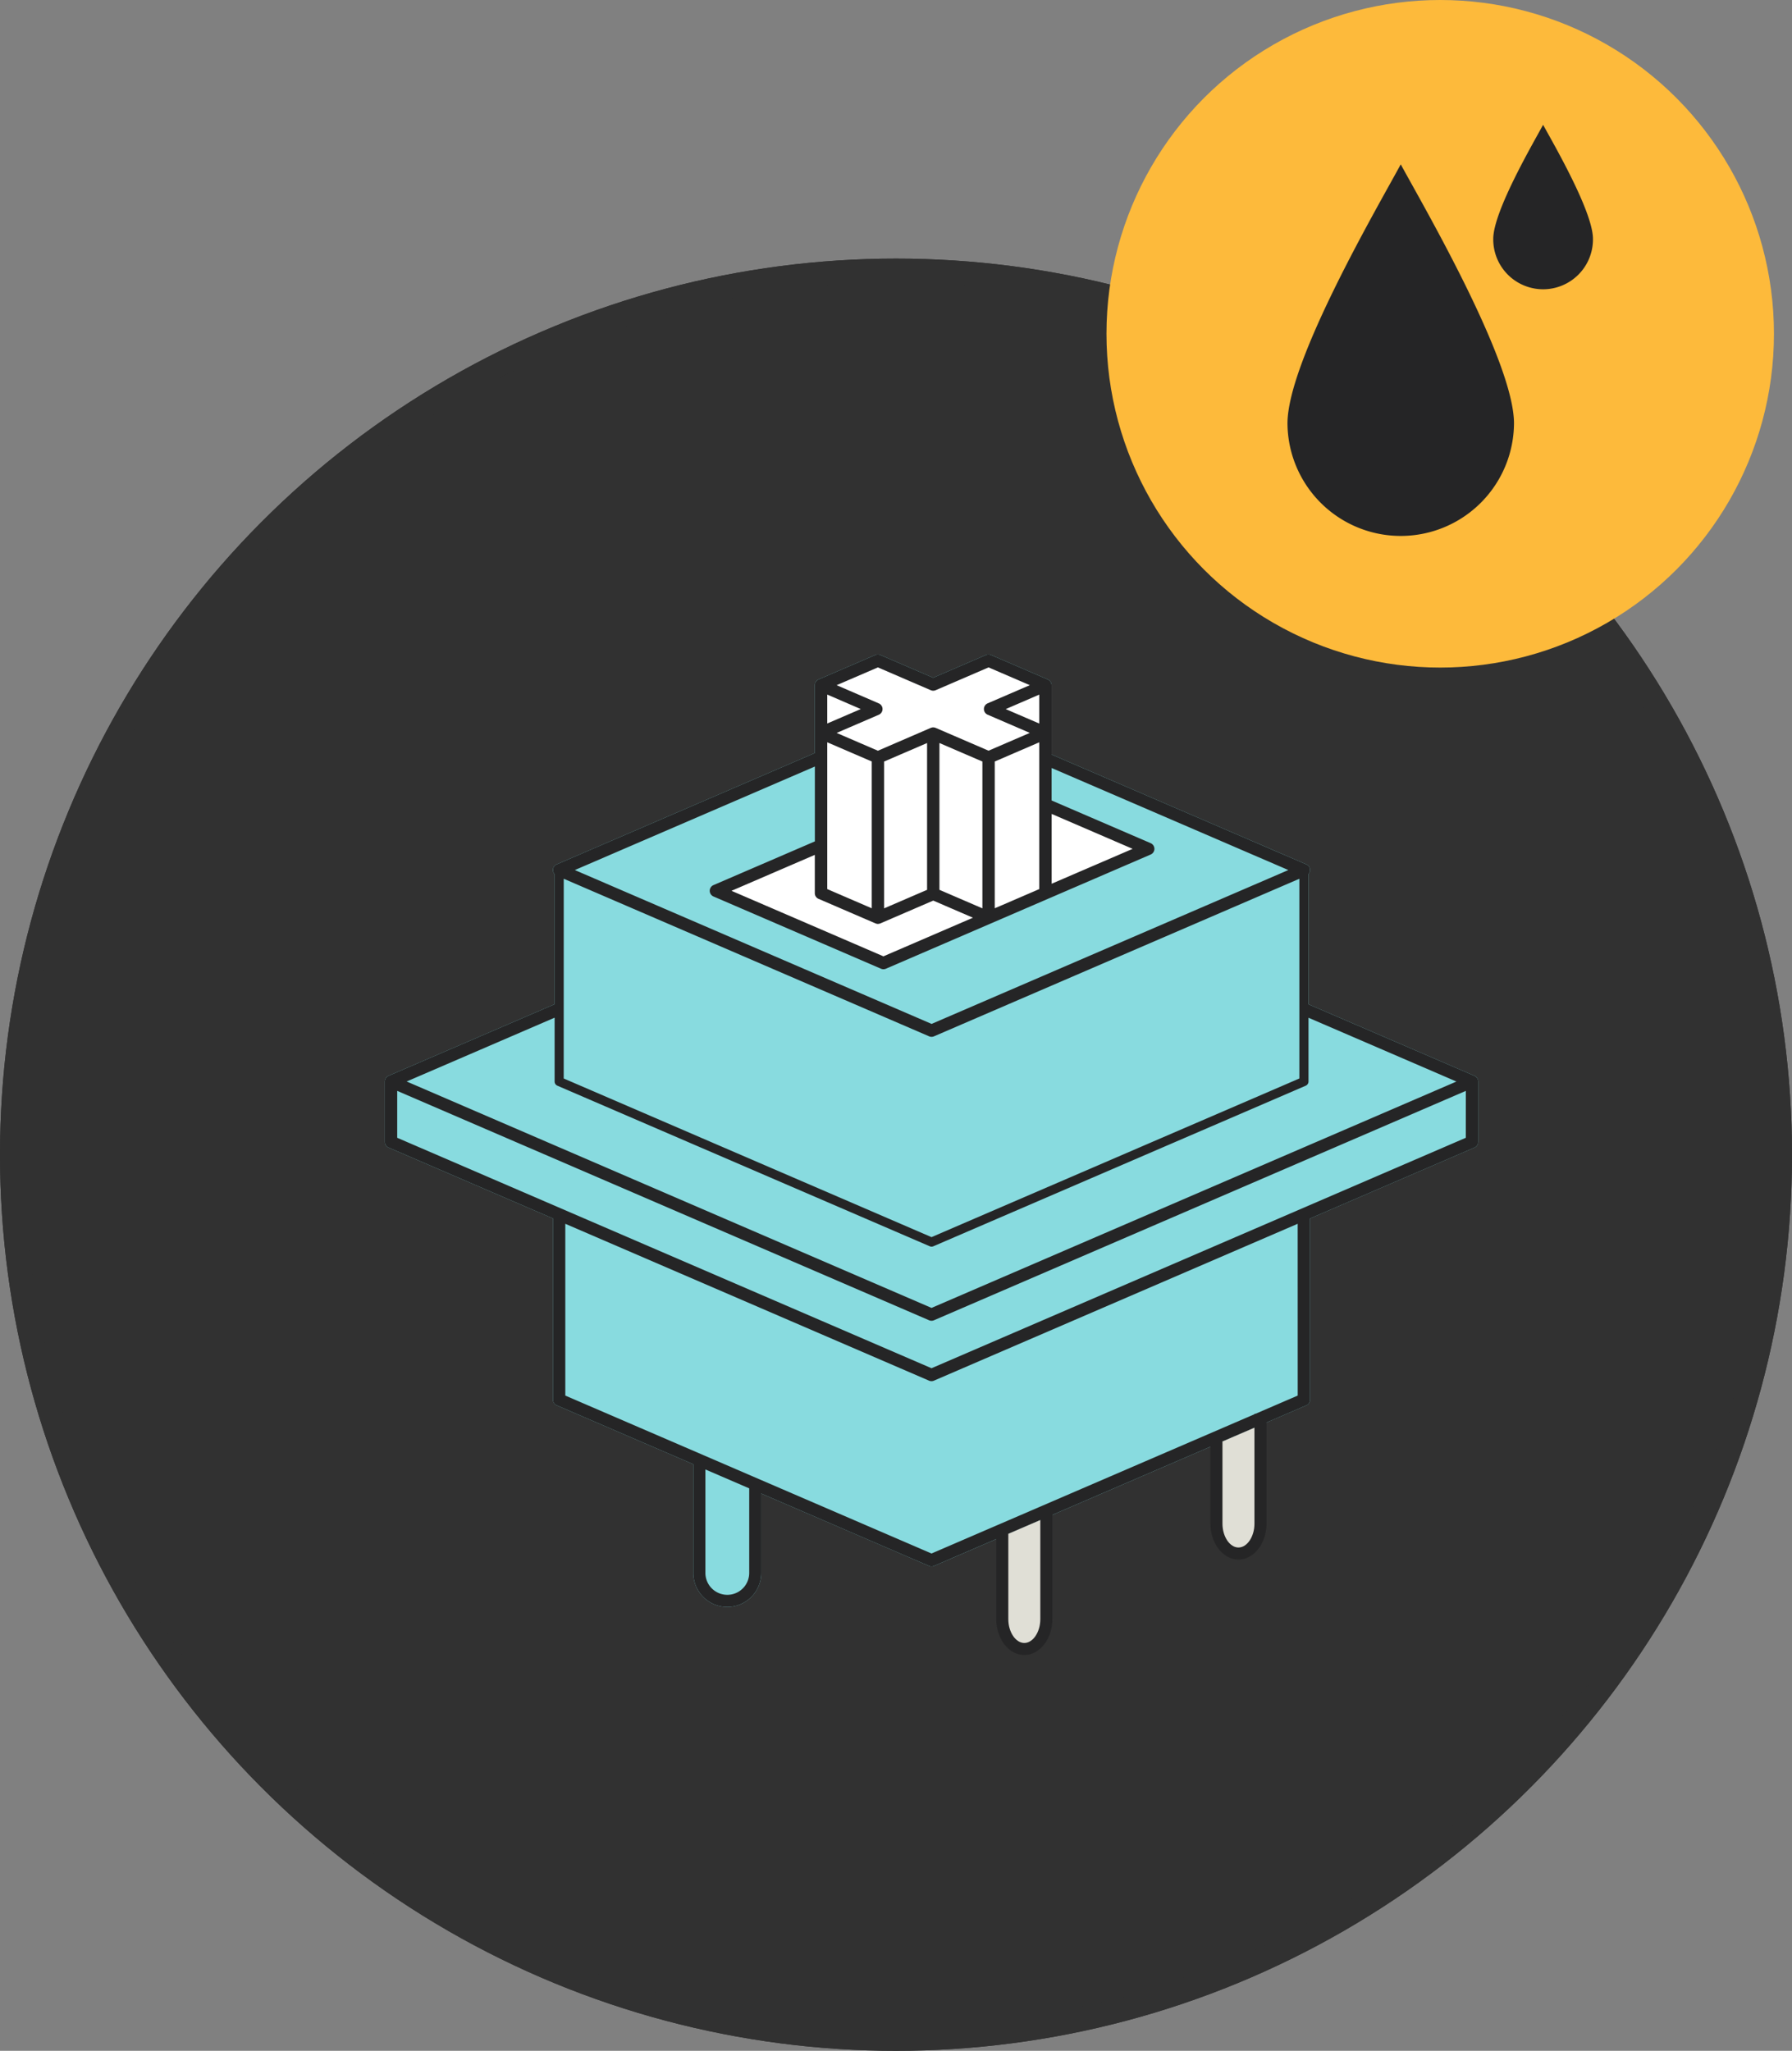 <svg xmlns="http://www.w3.org/2000/svg" width="298" height="341" viewBox="0 0 298 341">
  <rect x="0" y="0" width="298" height="341" fill="#808080" stroke="none"/>
  <g id="Group_1718" data-name="Group 1718" transform="translate(-374 -2558)">
    <g id="Group_1733" data-name="Group 1733" transform="translate(0 11)">
      <g id="Ellipse_118" data-name="Ellipse 118" transform="translate(374 2590)" fill="#313131" stroke="#313131" stroke-width="4">
        <circle cx="149" cy="149" r="149" stroke="none"/>
        <circle cx="149" cy="149" r="147" fill="none"/>
      </g>
      <g id="Group_1740" data-name="Group 1740" transform="translate(283.707 2195.436)">
        <g id="Group_1739" data-name="Group 1739">
          <path id="Path_4311" data-name="Path 4311" d="M336.07,531.117c-.009-.031-.023-.057-.034-.087a1.126,1.126,0,0,0-.077-.165.921.921,0,0,0-.063-.087,1.107,1.107,0,0,0-.111-.126.993.993,0,0,0-.085-.073c-.03-.023-.033-.032-.053-.044a1.023,1.023,0,0,0-.1-.048c-.021-.011-.038-.028-.061-.038l-27.606-11.9V496.911a1.015,1.015,0,0,0-.056-1.432,1.026,1.026,0,0,0-.3-.19l-42.362-18.267V465.49a1.036,1.036,0,0,0-.041-.277c-.009-.031-.023-.057-.034-.087a1.124,1.124,0,0,0-.077-.165,1.074,1.074,0,0,0-.063-.087,1.112,1.112,0,0,0-.111-.126.993.993,0,0,0-.085-.073c-.03-.023-.033-.032-.053-.045s-.066-.032-.1-.049-.037-.027-.059-.036l-9.458-4.079a1.03,1.03,0,0,0-.815,0l-8.794,3.792-8.793-3.792a1.03,1.03,0,0,0-.815,0l-9.458,4.079c-.022.009-.039.026-.06.037a.837.837,0,0,0-.1.048c-.019.013-.034.031-.052.045s-.058.047-.085.073a.953.953,0,0,0-.112.126c-.022.029-.043.057-.062.087a.951.951,0,0,0-.077.165c-.011.03-.025.056-.034.087a.962.962,0,0,0-.041.277v11.29L182.87,495.29a1.012,1.012,0,0,0-.352,1.622v21.634l-27.607,11.9c-.021.01-.039.026-.06.038a.928.928,0,0,0-.1.048c-.019.013-.034.031-.052.044a1.028,1.028,0,0,0-.086.073,1.011,1.011,0,0,0-.11.126.871.871,0,0,0-.063.087.95.95,0,0,0-.077.165.654.654,0,0,0-.034.087,1,1,0,0,0-.042.277V541.43a1.03,1.03,0,0,0,.622.944l27.337,11.789V584.29a1.026,1.026,0,0,0,.621.945l22.726,9.8v18.007a5.643,5.643,0,1,0,11.285,0V599.9l12.408,5.351L238.2,609.1l6.588,2.841a1.022,1.022,0,0,0,.815,0l42.6-18.368,8.916-3.845,10.411-4.49a1.029,1.029,0,0,0,.622-.945v-30.13l27.337-11.788a1.03,1.03,0,0,0,.621-.944V531.39A1.048,1.048,0,0,0,336.07,531.117Z" fill="#88dbdf"/>
          <path id="Path_4294" data-name="Path 4294" d="M210.81,499.4l15.993-7.27v-26.9l9.453-3.632,9.451,2.908,8-2.908,10.177,4.362.727,19.628,15.993,7.27-43.618,18.9Z" fill="#fff"/>
          <path id="Path_4312" data-name="Path 4312" d="M336.07,531.117c-.009-.031-.023-.057-.034-.087a1.126,1.126,0,0,0-.077-.165.921.921,0,0,0-.063-.087,1.107,1.107,0,0,0-.111-.126.993.993,0,0,0-.085-.073c-.03-.023-.033-.032-.053-.044a1.023,1.023,0,0,0-.1-.048c-.021-.011-.038-.028-.061-.038l-27.606-11.9V496.911a1.015,1.015,0,0,0-.056-1.432,1.026,1.026,0,0,0-.3-.19l-42.362-18.267V465.49a1.036,1.036,0,0,0-.041-.277c-.009-.031-.023-.057-.034-.087a1.124,1.124,0,0,0-.077-.165,1.074,1.074,0,0,0-.063-.087,1.112,1.112,0,0,0-.111-.126.993.993,0,0,0-.085-.073c-.03-.023-.033-.032-.053-.045s-.066-.032-.1-.049-.037-.027-.059-.036l-9.458-4.079a1.03,1.03,0,0,0-.815,0l-8.794,3.792-8.793-3.792a1.03,1.03,0,0,0-.815,0l-9.458,4.079c-.022.009-.039.026-.06.037a.837.837,0,0,0-.1.048c-.019.013-.034.031-.052.045s-.058.047-.085.073a.953.953,0,0,0-.112.126c-.022.029-.043.057-.062.087a.951.951,0,0,0-.077.165c-.011.03-.025.056-.034.087a.962.962,0,0,0-.041.277v11.29L182.87,495.29a1.012,1.012,0,0,0-.352,1.622v21.634l-27.607,11.9c-.021.01-.039.026-.06.038a.928.928,0,0,0-.1.048c-.019.013-.034.031-.052.044a1.028,1.028,0,0,0-.086.073,1.011,1.011,0,0,0-.11.126.871.871,0,0,0-.063.087.95.95,0,0,0-.077.165.654.654,0,0,0-.034.087,1,1,0,0,0-.042.277V541.43a1.03,1.03,0,0,0,.622.944l27.337,11.789V584.29a1.026,1.026,0,0,0,.621.945l22.726,9.8v18.007a5.643,5.643,0,1,0,11.285,0V599.9l12.408,5.351L238.2,609.1l6.588,2.841a1.022,1.022,0,0,0,.815,0l10.368-4.471v13.326c0,3.282,2.09,5.953,4.659,5.953s4.658-2.671,4.658-5.953V603.452l22.915-9.88,3.381-1.458v12.808c0,3.282,2.09,5.952,4.658,5.952s4.658-2.67,4.658-5.952V588.1l6.63-2.859a1.029,1.029,0,0,0,.622-.945v-30.13l27.337-11.788a1.03,1.03,0,0,0,.621-.944V531.39A1.048,1.048,0,0,0,336.07,531.117Zm-72.957-56.124V499.4l-6.351,2.74-1.049.446v-24.4l3.373-1.455Zm0-3.123-5.576-2.4,5.576-2.408Zm-26.83-9.334,8.793,3.792a1.03,1.03,0,0,0,.815,0l8.794-3.792,6.861,2.954-7.011,3.023a1.028,1.028,0,0,0,0,1.889l7.011,3.024-6.861,2.959-8.794-3.792c-.014-.006-.03-.008-.044-.014s-.051-.017-.077-.024a1.037,1.037,0,0,0-.106-.028l-.056-.007c-.024,0-.048,0-.072-.006s-.035-.006-.053-.006a.157.157,0,0,0-.053.006c-.017.006-.048,0-.072.006l-.055.007a.914.914,0,0,0-.106.027c-.026.008-.052.015-.078.025s-.029.007-.043.013l-8.793,3.8-6.861-2.959,7.011-3.024a1.029,1.029,0,0,0,0-1.889l-7.012-3.028Zm17.377,15.652V502.6l-7.144-3.081,0-24.41,3.547,1.529Zm-9.2-3.078v24.411l-7.143,3.081V478.189l3.482-1.5Zm-16.6-8.056,5.575,2.408-5.575,2.4Zm3.862,9.6,3.539,1.526v24.411l-7.4-3.193V474.99Zm-5.3,24.369h0l9.458,4.079c.024.011.052.016.078.025s.045.016.068.022a.927.927,0,0,0,.522,0c.023-.006.044-.014.067-.022s.053-.014.078-.025l8.794-3.792,6.6,2.848L237.2,510.578l-25.264-10.894,13.855-5.975v6.372A1.027,1.027,0,0,0,226.416,501.025Zm-.621-22.005v12.449l-16.863,7.27a1.028,1.028,0,0,0,0,1.888l27.86,12.014a1.03,1.03,0,0,0,.815,0l17.479-7.538,4.365-1.882,22.186-9.568a1.028,1.028,0,0,0,0-1.888l-16.472-7.1v-5.4l39.367,16.969-59.327,25.583-59.326-25.583Zm39.375,19.491V486.9l13.467,5.807Zm-81.134-.829,60.757,26.2a1.03,1.03,0,0,0,.815,0l60.756-26.2V530.89L245.2,557.27l-61.165-26.38Zm-1.519,23.1V531.39a.758.758,0,0,0,.461.7l61.922,26.7a.754.754,0,0,0,.6,0l61.924-26.7a.763.763,0,0,0,.459-.7v-10.6l24.6,10.609L245.2,569.038,157.917,531.39Zm32.36,92.261a3.643,3.643,0,1,1-7.285,0V595.9l7.285,3.142Zm48.412,7.753c0,2.143-1.217,3.953-2.658,3.953s-2.659-1.81-2.659-3.953V606.607l5.317-2.293ZM298.9,604.922c0,2.142-1.217,3.952-2.658,3.952s-2.658-1.81-2.658-3.952V591.251l3.535-1.524,1.781-.768Zm.173-18.279H298.9v.074L245.2,609.874,184.3,583.615V555.05l60.487,26.083a1.03,1.03,0,0,0,.815,0l60.487-26.083.005,28.565Zm34.975-45.892L245.2,579.067l-88.852-38.316v-7.8l88.445,38.14a1.03,1.03,0,0,0,.815,0l88.445-38.14Z" fill="#252526"/>
          <path id="Path_4313" data-name="Path 4313" d="M263.289,620.795c0,2.143-1.217,3.953-2.658,3.953s-2.659-1.81-2.659-3.953V606.607l5.317-2.293Z" fill="#e0dfd6"/>
        </g>
        <path id="Path_4314" data-name="Path 4314" d="M298.9,604.922c0,2.142-1.217,3.952-2.658,3.952s-2.658-1.81-2.658-3.952V591.251l3.535-1.524,1.781-.768Z" fill="#e0dfd6"/>
      </g>
    </g>
    <g id="Group_1724" data-name="Group 1724" transform="translate(12053 18591)">
      <circle id="Ellipse_121" data-name="Ellipse 121" cx="55.5" cy="55.5" r="55.5" transform="translate(-11495 -16033)" fill="#fdba3b"/>
      <g id="Group_1722" data-name="Group 1722" transform="translate(-11879.482 -18590.686)">
        <g id="Group_1720" data-name="Group 1720" transform="translate(414.583 2585.011)">
          <path id="Path_4296" data-name="Path 4296" d="M123,262.944a18.835,18.835,0,0,1-37.669,0c0-10.4,15.068-36.107,18.835-43.09C107.749,226.469,123,252.542,123,262.944Z" transform="translate(-85.331 -219.854)" fill="#252526"/>
        </g>
        <g id="Group_1721" data-name="Group 1721" transform="translate(448.802 2578.436)">
          <path id="Path_4297" data-name="Path 4297" d="M168.023,226.116a8.291,8.291,0,1,1-16.581,0c0-4.579,6.632-15.894,8.29-18.967C161.31,210.06,168.023,221.537,168.023,226.116Z" transform="translate(-151.442 -207.149)" fill="#252526"/>
        </g>
      </g>
    </g>
  </g>
</svg>
